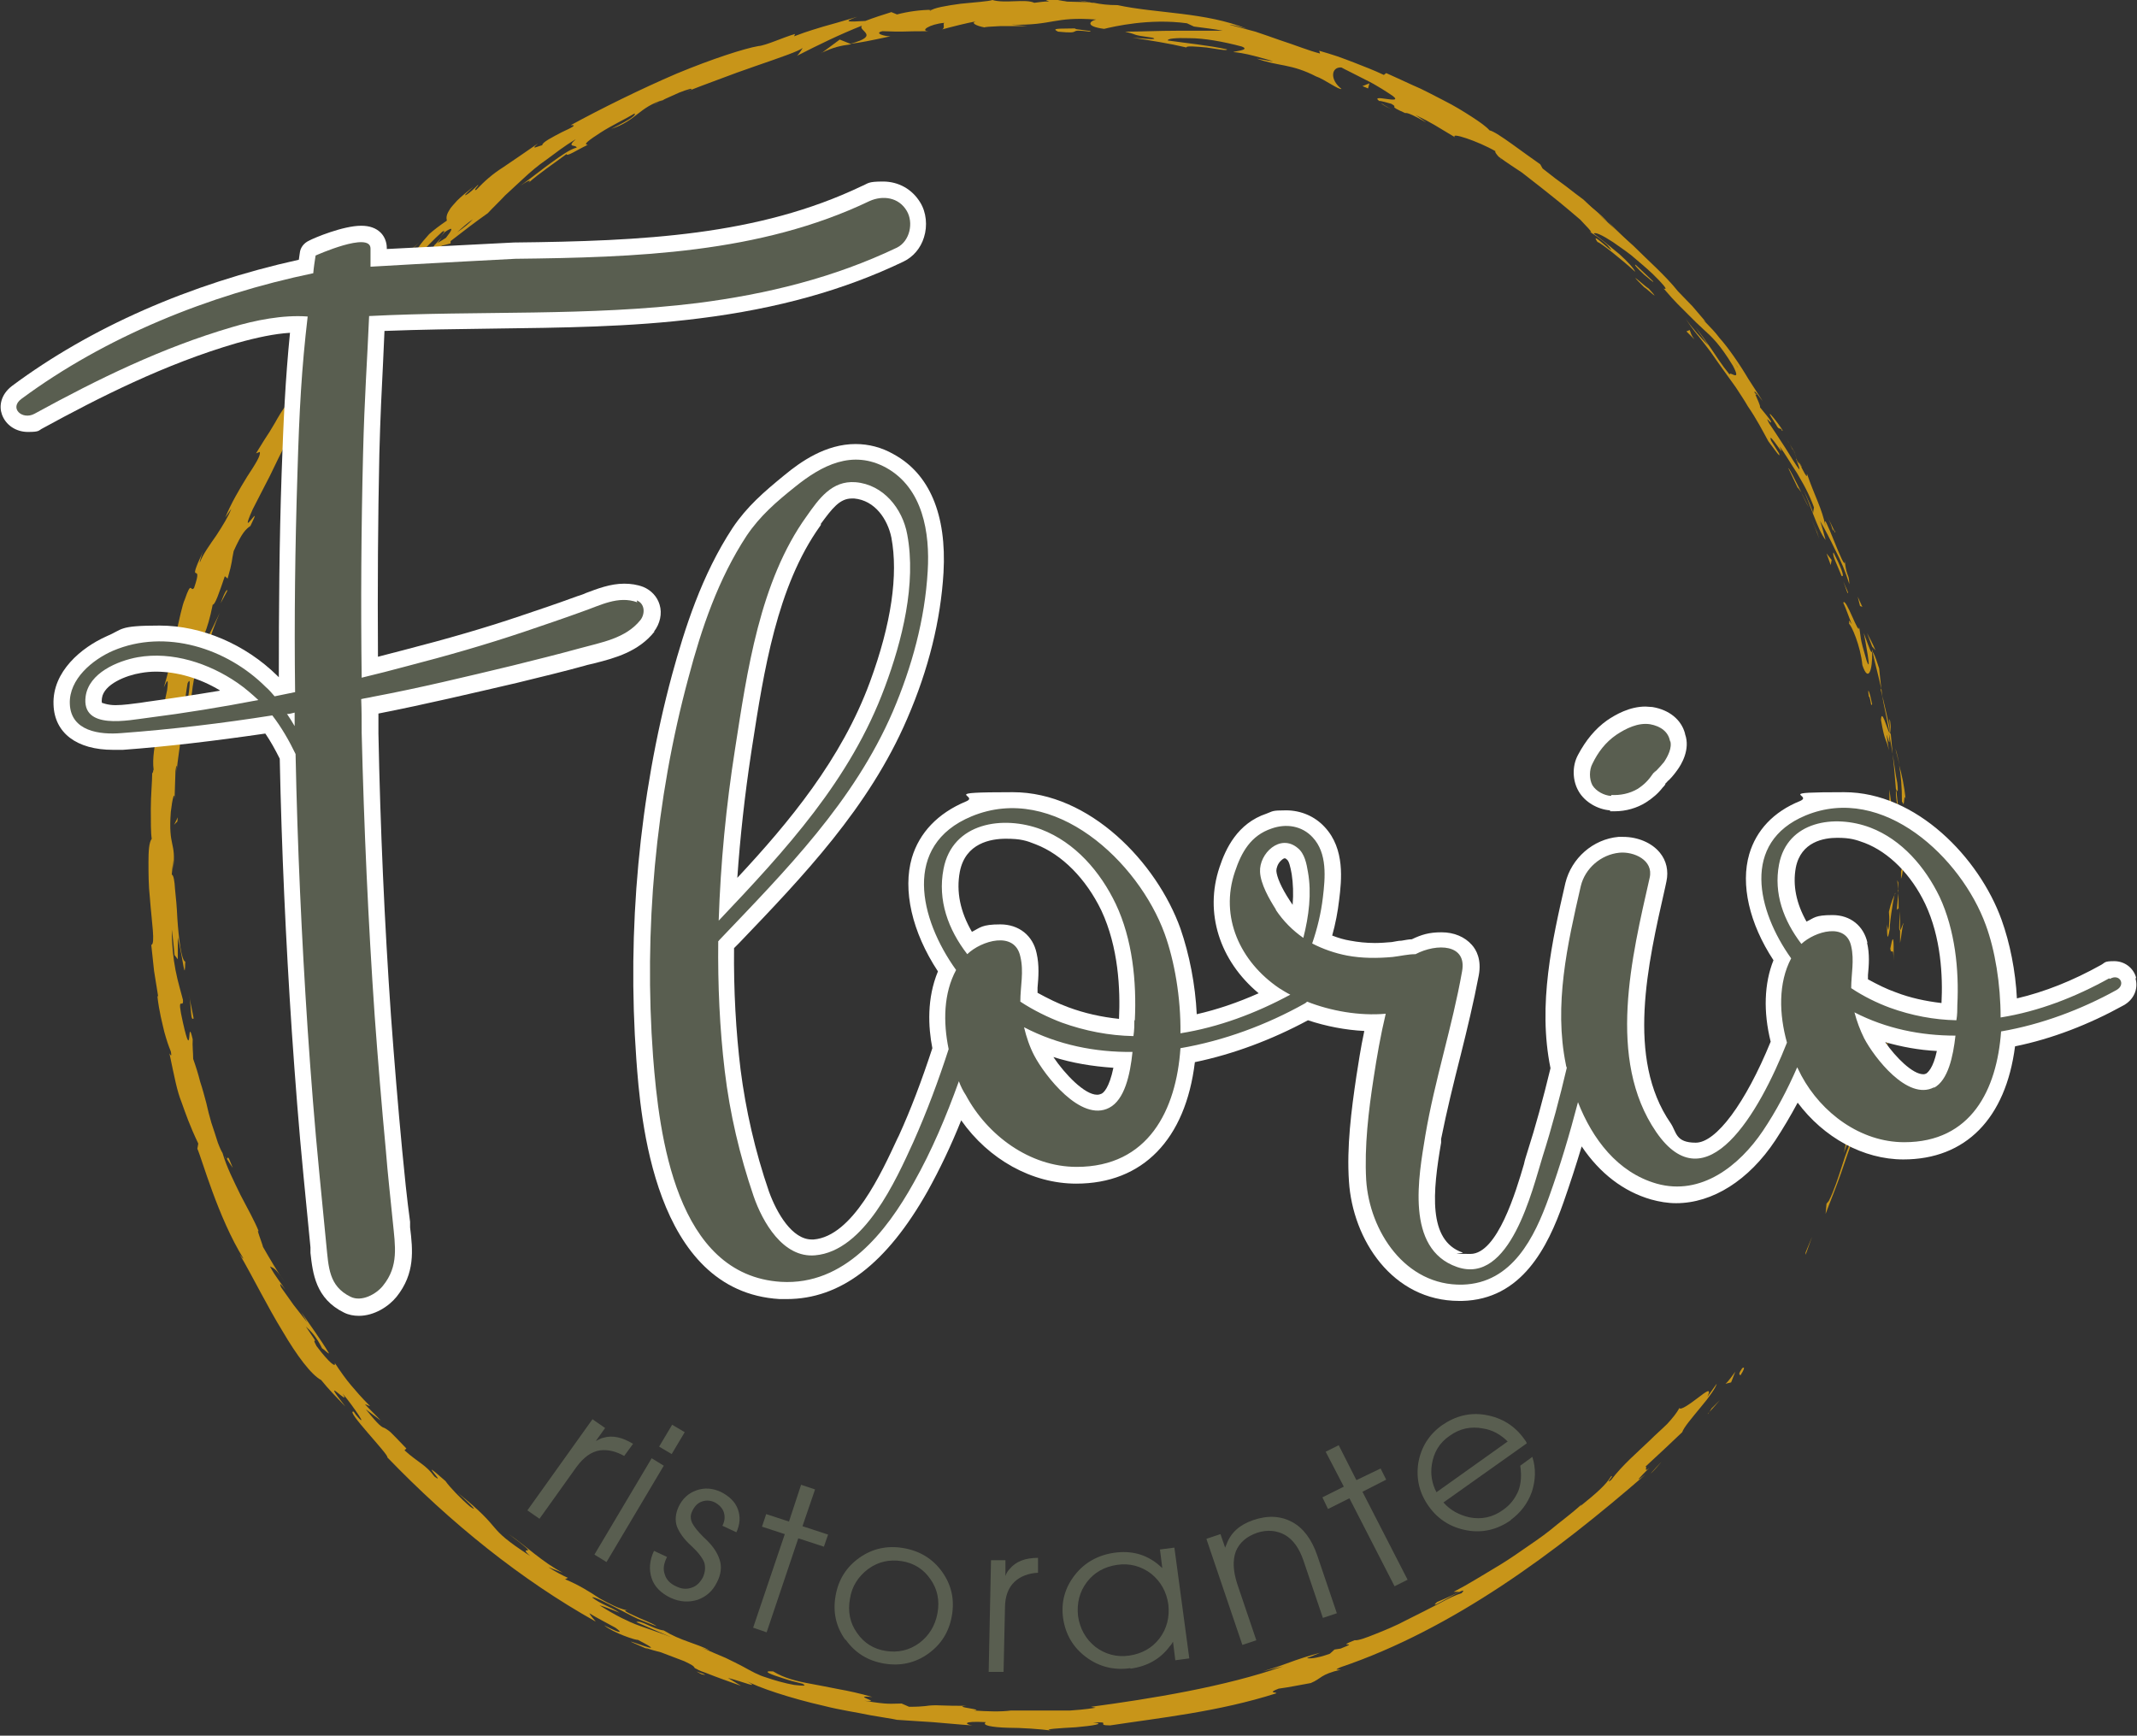 <?xml version="1.0" encoding="UTF-8"?>
<svg id="Livello_1" xmlns="http://www.w3.org/2000/svg" xmlns:xlink="http://www.w3.org/1999/xlink" version="1.1" viewBox="0 0 459.1 372.9">
  <rect x="0" y="0" width="459.1" height="372.9" fill="#333333" stroke="none"/>
  <!-- Generator: Adobe Illustrator 29.3.1, SVG Export Plug-In . SVG Version: 2.1.0 Build 151)  -->
  <defs>
    <style>
      .st0 {
        fill: #595e50;
      }

      .st1 {
        fill: #fff;
      }

      .st2 {
        fill: #c89519;
      }
    </style>
  </defs>
  <path class="st2" d="M374.2,294.1c-1,1.4-.3,1.2-.3,1.4,1.6-2.5.2-1.5.3-1.4"/>
  <polygon class="st2" points="387.9 269.1 387.9 269.6 389.3 265.7 387.9 269.1"/>
  <path class="st2" d="M398.1,244.6c-1.6,2.1-3,9.1-5.2,13.4l-.5.6-.2,2.2c1-2.7,2.3-5.8,3.3-8.7,1-2.9,1.9-5.7,2.7-7.5"/>
  <path class="st2" d="M403.7,231.4c-.5.8.5-3.1-.9,3.2.1-.3.2-.4.2-.6.1-.6.3-1.3.7-2.6"/>
  <path class="st2" d="M403,234c-.7,2.7.7-1.7,0,0"/>
  <path class="st2" d="M405.7,221.3l-.4,3.7c.3-.7,1-4,.9-2.7.6-3.8.2-3-.5-1"/>
  <path class="st2" d="M405.8,217.7c0,.6-.1,1.3-.2,1.9.1-.3.3-.8.2-1.9"/>
  <path class="st2" d="M405,223.7l.5-4c-.2.5-.5.5-.3,1.9-.2-.4-.1.5-.3,2.2"/>
  <path class="st2" d="M404.4,225.9c-.6,2-1.3,4.6-.8.9-1.6,6.9-.7,6,.8-.9"/>
  <path class="st2" d="M397.7,243c-.3.9-.7,1.7-1.1,2.5l-.5,2.3c.3-1.1,2-4.9,1.6-4.9"/>
  <path class="st2" d="M409,198.4c-.2-.2-.5,1.2-.8,1.5,0,.9,0,1.8,0,2.7.3-1.4.5-4.1.8-4.2"/>
  <path class="st2" d="M408.2,199.9v-4.1c-.3,3.6-.2,4.3,0,4.1"/>
  <path class="st2" d="M404.9,216.9c0,2.2-.4,4.5-.6,6.7.3-2.7.7-5.3.8-8l-.2,1.3Z"/>
  <path class="st2" d="M409.3,182.7l.4,2.3c-.2-1.4-.4-2.8-.7-4.1l.3,1.8Z"/>
  <path class="st2" d="M408.7,172.3c.5,1.7.3-2.4.7-.6-.3-2.8-.8-5.2-1.4-7.3.4,2.3.6,4.7.6,7.9"/>
  <path class="st2" d="M407.2,160.8c.2,1.1.6,2.3.9,3.6-.3-1.2-.5-2.4-.9-3.6"/>
  <path class="st2" d="M408.4,188.8c.1-.3.4-.9.5-3.2l-.5,1.6c0,.5,0,1,0,1.6"/>
  <path class="st2" d="M408.4,187.2h0c0-1.8,0-3,0-3.5,0,.4,0,1.5,0,3.5"/>
  <path class="st2" d="M408.4,189.2c0-.1,0-.3,0-.4,0,.2,0,.2,0,.4"/>
  <path class="st2" d="M406.8,206.4c0-2.4.2-7.4-.7-2.6.2,1.7.7-1,.7,2.6"/>
  <path class="st2" d="M407.8,191.2c0,1.4-.2,2.9-.3,4.3.1,0,.4-.9.4.3,0-1.6,0-3.1-.2-4.7"/>
  <polygon class="st2" points="407.6 189.1 407.8 191.2 407.8 189.6 407.6 189.1"/>
  <path class="st2" d="M407.6,168.2c-.4-1.9-.6-3.9-1-6.2.3,2.5.5,5,.7,7.5.2.3.6,1.4.3-1.3"/>
  <path class="st2" d="M408.2,177.5c0-.1,0-.3,0-.4,0,.3,0,.5,0,.4"/>
  <path class="st2" d="M402.2,139.7v.4s0,0,.1,0v-.4Z"/>
  <path class="st2" d="M407.3,170c0,1.9.3,3,.6,4-.2-1.4-.4-2.9-.5-4.4,0-.1-.1-.2,0,.4"/>
  <path class="st2" d="M405.9,154.5c0,1,.2,2.1.3,3.2,0-1,0-2.9-.3-3.2"/>
  <path class="st2" d="M408.3,176.4c0,0,0,.2,0,.3,0-.6,0-.5,0-.3"/>
  <path class="st2" d="M408.3,176.4c-.1-1-.3-1.7-.4-2.5,0,1.1.2,2.2.3,3.1,0-.2,0-.5.1-.6"/>
  <path class="st2" d="M397.2,134c.5.2,2.5,4.7,2.9,8.9,1.3,3.9,2.2,1,2.1-2.8-.3,0-.3,0-1.8-4.1.3,1.5,1.8,9.3.6,5.9-1.6-5.4-1.1-4.5-1.6-7.2.1,2.4-2.9-6.6-3.4-5.2.7,1.5,1.2,3.1,1.8,4.6,0,.1-.8-1.5-.5-.2"/>
  <path class="st2" d="M404,148l.4,1.7c-.3-2-.4-3.4-.7-6.1-.9-2.8-1.2-3.4-1.4-3.5.6,2.8,1.4,5.6,2,8.5l-.2-.6Z"/>
  <path class="st2" d="M405.9,157.5c-.6-1.3-1.7-5.4-1.8-2.8.9,5.1,1,3.5,1.7,6.5-1.3-8.2.6,2.3,0-3.7.3,1.6.6,3.1.8,4.5-.1-1.5-.3-2.9-.4-4.3,0,0,0,.1,0,.2h0s0,0,0,0c0,.4,0,.5,0,0,0,0,0-.1,0-.2,0,0-.2-.2-.2-.3-.2-2.4,0-.4.2.3,0,0,0,0,0,0h0c-.5-2.8-1.2-5.5-1.8-8.2.2,1.8.8,3.9,1.5,7.8"/>
  <path class="st2" d="M405.3,199.3c0-.3,0-.2.1-.3,0-.5,0-.7-.1.3"/>
  <path class="st2" d="M405.8,195.9c0,.6.2,1.1,0,3.1-.2,1.7-.2,0-.4,0,0,1.2,0,4.1.6.5v-.6c.3-3.3,1.1-7.6,1.2-7-.5,1-.9,1.8-1.4,4"/>
  <path class="st2" d="M406.7,176.5c-.1-2.3-.5-4.6-.8-6.9v3.5c0,0,.1-.2.1-.2.2,3.9.4,3.1.6,3.5"/>
  <path class="st2" d="M402.2,138.9l.7.8c-.5-1.3-1.2-2.5-1.8-3.7l1.1,2.9Z"/>
  <path class="st2" d="M399.6,130.2l.5.2c-.3-.7-.7-1.5-1-2.2l.5,2Z"/>
  <path class="st2" d="M37.7,171.7v2c0-.9,0-1.5,0-2"/>
  <path class="st2" d="M39.5,157.4l-.2-.4c0,.7,0,1,.2.4"/>
  <path class="st2" d="M232.3,1c-3-.6-6.4-1.4-6-.9l.9.5c2.1,0,3.7.1,5.1.3"/>
  <path class="st2" d="M93,53.2c.2-.2.5-.3.7-.5.4-.6.8-1.2,1.2-1.7-.6.7-1.3,1.3-1.9,2.2"/>
  <path class="st2" d="M92.9,56.2l-3,2.5c.7-.5,1.7-1.3,3-2.5"/>
  <path class="st2" d="M48.7,248.9c.4.7.8,1.3,1.3,2-1.3-3.4-.9-1.8-1.3-2"/>
  <path class="st2" d="M350.1,52.3c-1.8-1.9-3.3-3.3-4.6-4.6,2.1,2.3,3.7,4.3,4.6,4.6"/>
  <path class="st2" d="M32.9,165.5c0,1.3,0,1.8.1,1.8,0-1.3,0-2-.1-1.8"/>
  <path class="st2" d="M339.7,42.9c.3.3.6.6,1,1,1.5,1.2,3.1,2.3,4.8,3.9-1.6-1.7-3.6-3.4-5.8-4.8"/>
  <path class="st2" d="M284,356.3c.2,0,.4-.1.6-.2,0,0-.2,0-.6.2"/>
  <path class="st2" d="M357,314c-.6.6-1.5,1.6-2.4,2.6.5-.4,1.2-1.2,2.4-2.6"/>
  <path class="st2" d="M385.2,96.6c1,1.7.2.2,0,0"/>
  <path class="st2" d="M387.7,105.8c-.2-.3-.4-.6-.6-.6.2,0,.4.3.6.6"/>
  <path class="st2" d="M322.4,34.1s0,0-.1,0c.4.4.3.3.1,0"/>
  <path class="st2" d="M386.3,99.2c-.3-.7-.6-1.4-1-2.3.2.4.5,1.1,1,2.3"/>
  <path class="st2" d="M386.3,98.8c.3.6.5,1.1.7,1.5.2.2.1,0-.7-1.5"/>
  <path class="st2" d="M383.8,94.3c.6.9,1.1,1.8,1.5,2.7-.2-.3-.2-.5-.1-.4-.3-.5-.7-1.2-1.4-2.3"/>
  <path class="st2" d="M133.7,347.8c.1,0,.2.2.3.2,1.8.7,1,.3-.3-.2"/>
  <path class="st2" d="M182.9,9.6c0,0,.1,0,.2,0,0,0-.2,0-.3,0h0Z"/>
  <path class="st2" d="M176.4,11.4c2.7-1.3,4.3-1.6,6.5-1.9-.8-.3-1.7-.7-2.5-1l-3.9,2.9Z"/>
  <path class="st2" d="M38.2,206.1v-4.7c1.3,5.6,1.5,9.6,1.6,5.2-.8-.2-1.4-4.8-1.7-9.3-.1-2.3-.3-4.5-.5-6.3-.1-1.7-.3-3-.7-3.1l.3-3.1c0,.9,0,1,0,1.9.7-6-1.1-4.5-.5-12.3.3-2.7.8-4.6.8-2.7l.2-6.1c.2-1.7.4-1.3.2.5.3-3.1.8-6.1,1.2-9.1h0c0-1.3.2-4.3.3-5.7.7-2.3,0,1.2.2.6.2-1.7.4-3.4.7-5.1.5-1,.5-.4.4.8-.1,1.2-.4,3.2-.8,4.9,1.2-2.2,1.3-3.2,1.5-5,.3-1.7.6-4.2,2.3-9-.4,1.6-.7,3.1-1,4.7,1.6-2.8,2.3-6.5,4.5-11.5-.6,1.1-4.5,10-3.3,4.6.6-1.5,1.2-3.4,1.8-6.4.5.1,1.4-2.6,2.6-6.1l.6.5c1.1-3.8.8-3.6,1.3-5.9,1.8-4,2.6-4.7,3.6-5.4,3.1-6.3-2.9,4,.5-3.6,1.3-2.6,2.5-4.8,3.7-7.2,1.2-2.4,2.3-4.9,4-8,2.4-3.4,0,.8,1-.3l1.4-3.4c.5-.8.5-.4.5-.2,1.5-2.7-.5-.6,2-4.7,0-.8,1.6-2.7,3.7-5,2.1-2.3,4.5-5.1,6-7.7,1.1-1-.1.8.4.7,4.8-6.7,4.1-5.7,8.2-11.2,1.4-1.3,2.9-2.6,4.4-3.8-3.5,2.6,0-1.7,3.1-5.4-1.3.9-2.4,1.6-3.1,2.1,1.7-1.9,3.5-3.8,5.4-5.5.8-.5.4.2-.4,1.2.3-.4.7-.8.9-1.1,2.3-1.6,1.5-.3.3,1.2-.8.5-1.6,1-2.4,1.5-1,1.6-2,3.2-1.4,3.3.3-.4.9-1.1,1.6-1.9-.3.4-.4.7-.2.6.2-.1.7-.8,1.5-1.8l1.9-.5v-.5c2.7-2.1,5.3-4.1,8-6,1.2-1.3,2.5-2.5,3.7-3.8,1.3-1.2,2.6-2.4,4-3.7,1.4-1.3,3-2.7,4.9-4,1.9-1.4,3.8-2.9,6.3-4.4-2.1,1.9,0,1.1.2,1.8-1.5.4-3.3,1.7-5.4,3.2-2.1,1.5-4.3,3.3-6.7,5,2.5-1.7,2.2-1,1.6-.5,2.6-2.3,5.5-4.2,8.3-6.3.1.6,2.1-.8,4.6-2-1.2,0,.4-1.1,2.7-2.6,2.3-1.5,5.5-3,7.3-4.1.4.2-.3,1-5,3.3,5.5-1.8,5.9-4.7,11.4-6.3-1.2.5-1.8.8-2.2,1.1,1.3-.8,3.6-1.8,5.4-2.6,1.8-.7,3.2-1.1,2.5-.6l-1.2.5c2-.8,4.4-1.7,7.1-2.7,2.6-1,5.4-2,8-2.9,5.2-1.8,9.6-3.3,10.1-3.9.1,0-.8,1.4-1.2,1.7,4.5-2.3,9.2-4.6,14-6.5-1.1,1.1,4.2,2.1-2.5,3.9,2-.2,4.4-.7,8.6-1.6-1.4,0-3.6-.7-1.7-1.1,5.2.2,3.6,0,10,0-2.1,0,0-1.5,3.3-1.8-.5.2.4,1.3-.8,1.5,2.6-.7,5.3-1.4,8-1.9-2,.3-.3,1.1,1.5,1.4-.4-.1,1.3-.2,3.4-.3,2.1,0,4.6,0,5.7,0l-3.4-.3c9.1.2,9-1.8,18.2-1.1-1.1.2-2.8,1.4,1.7,2,2.1-.5,9.7-2.3,17.8-1.2l1.5.7c2.1.3,4.2.5,6.2.9-2,0-5.8,0-9.8,0-4,0-8.2.2-11.2.2,3.3.8.9.6,5.9,1.3,1.7.6-2.8.1-4.3,0,3.9.6,7.8,1.2,11.6,2.1-.2-.4,2.1-.2,4.3,0,2.2.3,4.5.8,4.4.4-4.2-.9-8.5-1.3-12.7-1.9-.2-.4,1.7-.6,4.7-.5,3,0,7.1.7,11.2,1.8,2,.8-1.9,1-1.8,1.2.6,0,2.5.3,4.4.8,1.9.5,3.7,1,4.1,1.2l-3.5-.6c2.2.8,4.1,1.1,6.1,1.5,2,.4,4.1,1,6.6,2.3,1.8.6,5,3,5.5,2.7-2.6-2-2.2-4.8,0-4.6.3.2,2.6,1.3,5.1,2.6,2.5,1.2,5,2.9,5.9,3.5,2.6,2-5.1-.6-2.9,1.1.2-.1,1.9.4,2.6.6,1.8,1-1.1.2,3,2,1-.4,7.9,4.3,2.2.4,3.9,1.9,4.1,2.2,8.5,4.8-1.2-1.2,4.9.8,8.7,3-.3,0,.3.8.7,1.2,1.8,1.3,3.5,2.4,5,3.4,1.4,1.1,2.8,2.2,4.1,3.2,1.3,1,2.6,2.1,4,3.2,1.3,1.1,2.8,2.3,4.4,3.7.5.6,3.4,3.4,1.9,2.5,1,.7,2,1.2,3.9,2.9,3.2,3.8-4.3-3.8-2.1-.6.5,0,5.4,3.9,8.1,6.4-.2-.6-1.6-2.2-3.4-3.8-1.9-1.6-4-3.3-5.5-4.4.3-.4,1.8.3,4.1,1.8,1.1.8,2.5,1.7,3.9,2.8,1.4,1.2,3,2.5,4.6,4,5,4.9,1.6,2.6,2.6,3.4,2.1,2.5,3.8,4.1,5.1,5.4,1.3,1.3,2.2,2.2,3.2,3.1,1.9,1.7,3.6,3.3,6.4,7.9,2,3.8-.9.9-.7,1.9-1.8-2.2-2.9-4-4-5.6-1.1-1.6-2.1-3-3.3-4.5l2.7,3.8c-1.3-1.3-3.8-4.1-4.9-5.8.5.8,1.5,2.3,3,4.1.7.9,1.6,2,2.4,3.1.8,1.2,1.7,2.4,2.6,3.7.9,1.3,1.9,2.6,2.8,3.9.9,1.4,1.8,2.7,2.6,4.1,1.8,2.6,3.2,5.3,4.4,7.5,1.1,1.4,2.8,4,2.3,2.6l-1.7-2.7c-1-2.8,3.6,4.8,1.8,1.2,1.3,1.7,2.4,3.7,3.8,5.8.6,1.1,1.3,2.2,1.9,3.4.6,1.2,1.2,2.5,1.7,3.9l-.2,1.3c.1-.2-1.3-3.7-2.2-5.2,1.3,2.2,3.1,8.7,4.9,10.9-.4-1.4-.7-2.7-1.2-4.1,1.1,1.9,2.2,4,3.3,6.3,1.2,2.3,2.2,4.7,3,7.3-.1-2.5-.5-1.1-1-5,.3,3.4-5.2-12.8-4.1-7.4-.8-3.9-2.3-6.4-4-11.3-.1.2.4,1.8-1.6-2.2-.2-.1-.5-.5-.6-.8,0-.1,0-.2-.1-.3,0,0,0,.1,0,.2-.1-.2-.1-.2,0,0,.4,1,.7,1.8.7,2.2-.8-.9-1.9-2.9-3.2-4.9-1.3-2-2.6-4-3.3-5-1.3-2.4.8.8.3-.6-.7-1-1.5-1.9-2.3-2.9.3-.6-3.2-6.4.6-1.3l-3.1-4.8c-1.7-2.9-4.3-6.7-6.2-8.8-1.6-2.2-4.7-4.9-2.9-3.4l-2.9-3.4-3.1-3.2h0c-2.8-3.5-6.3-6.5-9.6-9.8-3.5-3.1-7-6.4-10.7-9.9-1.2-.9-2.4-1.8-3.8-2.9-1.4-1-3-2.2-5-3.8l-.5-.9c-1.6-1.1-3.9-2.8-6-4.3-2.1-1.5-4-2.8-4.9-3-.7-.8-2.1-1.8-3.8-2.9-1.7-1.1-3.8-2.4-6-3.5-2.2-1.1-4.5-2.4-6.7-3.3-2.2-1-4.1-1.9-5.7-2.6l-.5.4c-2.1-1-4.2-1.8-6.5-2.7-1.1-.4-2.3-.9-3.5-1.3-1.2-.4-2.5-.8-3.9-1.2l.2.6c-2.4-.6-5.3-1.8-8.7-2.9-1.7-.6-3.4-1.2-5.2-1.8-1.8-.5-3.7-1-5.6-1.5.6,0,2.5.5,3.8.9-8.8-3.6-19.5-3.3-27.8-5.1-2.1,0-3.6-.2-5.1-.5.2,0,.4,0,.5,0-.2,0-.5,0-.9,0-.9-.2-1.9-.4-2.9-.5.9.2,1.7.3,2.5.4-1.6-.1-4.1-.1-6.5-.2l-1-.6c-.2,0-.4,0-.6,0-2.4-.3-1.9.2-.7.6-1.2,0-2.3.2-3.2.3-1.9-.9-6.3.2-9-.6-.8.3-3.9.5-6.8.8-3,.4-5.9.9-6.5,1.5,0-.1-.8-.1.5-.2-2.7,0-5.4.4-7.7,1l-1.2-.5c-1.9.6-3.8,1.2-5.6,1.9-3.6.2-5.1.3-1.7-.9-4.1,1.2-5.8,1.7-7.3,2.1-1.5.5-2.9.8-6.3,2.1l.2-.5c-2.5.7-6.3,2.5-7.9,2.6-2.9.5-9.8,2.7-17.5,5.9-7.7,3.3-16.2,7.5-22.8,11.1,1.6-.1,0,.6-1.9,1.5-1.9,1-4.3,2.2-4.2,2.8-.9.2-2.8,1.2-.9-.4-3.2,2.2-5.5,3.8-7.6,5.2-2.2,1.4-3.9,2.9-5.7,4.8-.9.3,1-1.4.3-1-.4.4-1.7,1.7-2.5,2.1-.7.3.7-.9,1.6-1.8-1.5,1.2-2.7,2.2-3.5,3-.8.9-1.4,1.5-1.7,2.1-.7,1.1-.6,1.7-.5,2.2-1.6,1.1-2.8,2-3.8,2.9-.9,1-1.7,1.9-2.5,3.1-1.2.7-3.1,2.1.3-1.3-.5.5-1.5,1.4-2.7,2.5-1.3,1.1-2.7,2.5-4,3.9-2.6,2.8-5,5.4-4.8,5.8-.7.5-2.5,2.9-2.9,3.5-4,4.6-4.2,5.1-7.8,9.8l1.1-1.2c-.7,2.4-2.7,4.1-5.4,8.1v-.2c-3.4,4.4-3.8,5.5-4.4,6.5-.3.5-.6,1-1.2,2-.6.9-1.5,2.3-2.9,4.6l.8-.3c.3.7-1,2.7-2.7,5.3-1.6,2.6-3.5,5.8-4.7,8.8l1.3-1.9c-.6,1.6-1.9,3.7-3.2,5.7-1.4,2-2.9,4.1-3.5,5.7-.3.7.2-1.2.6-2.2-3.8,8.3.3,1.4-1.9,7.8-.8,1.1-.5-1.9-2,2.5-.5,1-1.2,4.3-2,8-.6,3.8-1.6,7.9-2.5,10.9.6-1.3,1.1-2.5.7.6-.9,4.7-3.5,12.6-2.9,17-.1.6-.2.8-.3.8,0,1.8-.3,4.8-.3,7.6,0,2.8,0,5.4.2,6.5-.6.8-.7,2.7-.7,5,0,2.3,0,5,.3,7.7.4,5.3,1.2,10,.3,10.1.2,1.9.4,3.7.6,5.6l.9,5.6-.2-.3c.4,3.6,1.1,6,1.5,7.8.5,1.8.9,3,1.4,4.2.3,1.6-.2.5-.3.4,1.1,5.2,1.6,8,2.6,10.5.9,2.5,1.7,4.9,3.6,8.9l-.2,1.1c1,2.2,4.4,14.7,9.9,23.6-.1,0-.3-.2-.8-.9,2.9,5,6,11.3,9.2,16.5,3.1,5.3,6.2,9.4,8.3,10.5,1.6,2,3.4,3.8,5.2,5.7-6.1-7.8,1.6.6-.6-2.8,1.3,1.5,2.7,3.5,3.5,4.7.8,1.2.8,1.6-.7-.2l-.4-.6c-2.1-.6,7.8,9.5,7.2,9.8,13.6,14.1,28.7,26.3,44.8,35.3-.5-.6-1-1.1-1.4-1.8,1.8,1.1,3.8,2.1,5.6,3.1,1.4,1,1.7,1.6-2.4-.5,1.9,1.6,7,3.3,7.2,3.1,8,4.1-3.6-.6-1.1.6l3.4,1.5-.7-.4c1.4.5,2.3.7,3.4,1,1.1.4,2.4.9,5,1.9,3.2,1.5,1.5,1.2,2.7,1.7,0,0,.4.3,1.9.8,2.5,1,5.1,1.9,7.6,2.8l-2.8-1.7c3.5.9,7.2,2.5,3.9.6,2.4,1.4,9.6,3.8,16.7,5.4,3.5.9,7.1,1.4,9.9,2,2.8.5,5,.8,5.8,1,2.5.2,5,.3,7.7.5,2.6.2,5.4.5,8.5.7-1.5-.2-2.4-1,2.9-.7-1,.7,1.4,1.1,4.6,1.2,3.2,0,7.2.3,9.4.6-1.9-.3,1.8-.5,5.3-.7,3.5-.3,6.7-.8,3.7-1,4.4-.3.3.6,3.7.6,10.4-1.6,23.2-2.9,35.7-6.9.1-.3-2.1,0,.5-1,2.3-.3,4.6-.8,6.9-1.2,2.4-1,1.9-1.8,6.5-2.9-.7,0-1.7.2-.1-.5,12.1-4.1,23.7-10.3,34.6-17.5,10.9-7.2,21.1-15.4,30.9-23.9-2.8,2.2-1.1.5.8-1.4-1.3,1.1-.3-.4-.8-.3,2.6-2.4,5.3-4.9,7.9-7.4.3-1,2.2-3.2,4-5.4,1.8-2.1,3.3-4.3,3.4-5l-2,2.8c1-2.1-.3-1.1-2,.2-1.7,1.3-3.8,2.8-4,2.2-.6,1.1-1.5,2.2-2.6,3.4-1.1,1.1-2.5,2.3-3.8,3.6-2.7,2.6-5.8,5.2-8.3,8.5-1.5,1.1.9-1.3,0-.8-1.1,1.8-3,3.5-6.6,6.4l.3-.4c-2.4,2.2-4.7,3.8-6.7,5.5-2,1.6-4,2.9-6,4.3-2,1.4-4.1,2.8-6.5,4.2-2.4,1.4-5,3.1-8.3,4.8h1.2c-2.8,1.4-3.4,1.6-4.8,2.2-2.7,2.5,7.7-4.4,5.3-1.9-1.1.3-2.8,1.1-4.8,2.2-2.1,1.1-4.5,2.3-6.9,3.5-2.4,1.3-4.9,2.3-6.9,3.1-2,.8-3.6,1.4-4.4,1.3-4.5,1.8,1.6,0-3,1.8l-1.3.2-1,.9c-3,1.1-4.7,1.1-4.9.9.7-.2,2-.8,2.8-1.1-2,.5-4.8,1.4-7.2,2.3-2.4.9-4.5,1.5-5.2,1.7l4.5-1.1c-12.5,4.4-28.6,7-41.3,8.7l1,.2c-2.4.4-4.2.5-5.5.6-1.4,0-2.4,0-3.4,0-2.1,0-4.3,0-9.7,0h.4c-2.2.3-5.1.2-8,0,2.7-.2-5.1-.8-1.5-1-5.3,0-6.6-.2-7.5-.1-.9,0-1.3.3-4.9.3l-1.6-.7c-2.4,0-2.7.3-8-.6,4.4.5-3.3-1.3,1.7-.8-2.7-.8-5.1-1.3-7.3-1.7-2.1-.4-4-.8-5.7-1.1-3.4-.6-6-1.3-8.3-2.7-2.7-.2-.4.7,2.2,1.5,2.6.9,5.6,1.4,4.1,1.2,1.1.5,0,.4-1.8.2-1.8-.3-4.3-1-6-1.6-1.7-.5-3.1-1.3-5.1-2.4-1-.5-2.1-1.1-3.6-1.8-1.5-.6-3.2-1.4-5.2-2.2.8.3.9.3,1.8.6-1.5-.8-3.1-1.3-4.7-1.9-1.7-.6-3.4-1.3-5.2-2.4-2.4-.3-4.9-2.3-5.9-1.8l7.6,3.3c-2.2-.9-4.4-1.6-6.9-2.5-2.5-.9-5.3-2.3-8.6-4.4.6.1,2.8,1,4.3,1.6-1.9-1.3-4-1.8-5.9-3.3.5-.2,2.7,1,5.5,2.4,1.4.7,2.8,1.5,4.3,2.2,1.5.6,2.9,1.2,4.1,1.6-1-.7-3.3-1.5-4.9-2.3-1.6-.7-2.6-1.3-1.3-1.1-1.9-.3-3.9-1.4-6.1-2.6-2.1-1.4-4.5-2.9-7.4-4.1l.6-.3c-.9-.4-2.7-1.3-4.2-2.3l3.1,1.2c-4.4-2.3-7.7-5.6-11.6-8.3,4,3,4.3,3.4,4.1,3.5-.3,0-1.1-.2.5,1.2-10.3-6.7-5-5.1-15.6-13.6,1.4,1.2,5.1,4.7,2.7,3-2-1.7-4.4-4.2-5.3-5.5-6.8-6,.6,1.3-2.4-1-1.8-2.5-3.4-2.9-6.4-5.6l.4-.4c-1.8-1.9-2.8-2.9-3.4-3.5-.7-.6-1-.7-1.3-.9-.6-.2-1.1-.4-4-4l3.2,2.4c-1.1-1.2-2.3-2.3-3.4-3.5.4.1.7.3,1.1.4-1.9-1.9-3-3.2-4.1-4.5-1.1-1.3-2.1-2.7-3.5-4.8.4,1.2-1.2,0-3.9-3.6-1.5-2.8,1.4,1.2-2.3-4.2,1.1,1,2.3,2.2,3.5,4.7.3.1,1.1,1,1.5,1.1-1.7-2.9-4.7-7-6-8.9.5.8,1,1.7,1.3,2.2l-2.9-3.7-2.7-3.8c-.6-1.4.2-.4.9.5-1-1.6-2-2.6-3.3-5,.7.4,1,0,3.2,3.4-1.7-2.4-3.2-5-4.7-7.6-.1-.6-1.6-4.3-.9-3.3-.9-2.3-2.4-4.9-3.9-7.8-1.4-2.9-3-6-3.9-9.1-.2-.3-.5-.9-1-2.2-.5-1.5-.9-2.9-1.4-4.3-.4-1.4-.8-2.9-1.1-4.3-.4-1.5-.8-3-1.3-4.5-.4-1.6-.9-3.2-1.5-4.9,0-1.4-.2-2.8-.1-4.2-1.3-5.6,0,5.7-2.1-3.6-1.5-6.6.2-2.6,0-4.9-.4-1.6-1.1-3.8-1.6-6.4-.5-2.6-.8-5.6-.8-8.7.3,2,.4,3.6.6,5.5M44.1,136.5c-.1.7-.3,1.7-.5,2.6-.2,1-.4,1.9-.7,2.3-.3-1.7.3-2.8,1.2-4.9M101.6,47.1c-.7.8-1.9,1.8-3.4,2.8,1-.9,2.1-1.9,3.4-2.8M373.4,79s0,0-.1-.1c-1.7-2.7-1.1-1.7.1.1M376.9,84.5c.4.5.5.4.4.2-.4-.3-1.2-1.5-2.1-2.9.1.5.5,1.2,1.7,2.8M150.7,359.7l-1.1-.6c2.7.9,1.9.8,1.1.6"/>
  <path class="st2" d="M93,55.8c-.3.2-.5.2-.6.2-.3.4-.3.5.6-.2"/>
  <path class="st2" d="M48.4,248.5v.2c.1,0,.2.1.2.2l-.2-.4Z"/>
  <path class="st2" d="M299,23.5c-1.2-.6-1.8-1-2.2-1.3-.1,0,.4.5,2.2,1.3"/>
  <path class="st2" d="M394.2,114.4c-.5-1.3-1.2-2.5-1.8-3.8.9,1.8,1.1,2.5,1.4,3.5,0-.1,0-1,.5.3"/>
  <path class="st2" d="M401.6,149.7c.2.6.3,1.2.4,1.8l.2-.2c-.5-2.5-1.1-4.2-.7-1.6"/>
  <path class="st2" d="M393.9,118.7c-.4.5.9,2.8,1.9,5.5l-.2-.5c.9.6-.3-2.3-1.7-5"/>
  <path class="st2" d="M396,124.9c.3.8.6,1.7.9,2.5.4.2-.3-1-.9-2.5"/>
  <path class="st2" d="M381.6,91.3c.6,1.3,1,.4,1.2,1.2,1.3,1-5.4-7.6-1.2-1.2"/>
  <polygon class="st2" points="393.3 121.4 393.5 120.3 392.4 118.9 393.3 121.4"/>
  <path class="st2" d="M384.2,100.6l2,4.2c0-.1.4.4.8,1-1.3-2.5-2.6-5.3-2.8-5.2"/>
  <path class="st2" d="M386.9,105.7c.7,1.3,1.2,2.6,1.7,3.3-.4-.7-1.1-2.3-1.7-3.3"/>
  <path class="st2" d="M390.8,115.7l-.4-1.3-1.3-3c.6,1.4,1.2,2.8,1.7,4.3"/>
  <path class="st2" d="M355.1,60.4l-3.7-3.5c-.5-.2.4.8,1.8,2.1,1,.8,2.3,2,1.9,1.4"/>
  <path class="st2" d="M364,72.9c-.8-1.1-.7-1.3-1-2l-.7.3,1.7,1.7Z"/>
  <path class="st2" d="M354.2,62c-.5-.2-5.5-4.8-1-.3.5.2,4.1,3.7,1,.3"/>
  <polygon class="st2" points="292.7 18.5 293.9 19 294.2 17.9 292.7 18.5"/>
  <path class="st2" d="M227.3,6.8c5.9.6,1.4-.7,6.8,0,1.4-.2-4.4-.5-2.9-.7-3.6.1-5.5-.1-3.9.7"/>
  <path class="st2" d="M231.2,6.1c.6,0,1.2,0,1.8,0-1,0-1.5,0-1.8,0"/>
  <path class="st2" d="M366.9,303.7c.9-.9,1.7-1.9,2.6-2.9l-1.8,1.8c-.2.4-.5.8-.8,1.2"/>
  <path class="st2" d="M370.7,297.3l1.2-.3.9-2.3c-.5.7-1.5,2.1-2,2.5"/>
  <path class="st2" d="M48.8,127v-.3c-.5.5-.8,1.3-1.4,2.9l1.4-2.6Z"/>
  <polygon class="st2" points="38.1 176.5 38.2 175.6 37.4 177.2 38.1 176.5"/>
  <path class="st2" d="M41.6,218.8c-.3-1.7-.8-3.7-1-5.4.6,3.7.3,6,1,5.4"/>
  <path class="st1" d="M345.9,174.3c.3,0,.7,0,1,0,2.4,0,4.8-.7,6.7-1.9,1.4-.9,2.6-1.9,3.6-3.2.2-.2.5-.5.6-.8,0,0,0,0,0-.1.2-.1.3-.3.5-.5.4-.3,1.3-1.3,2-2.3.9-1.2,2.9-4.5,1.7-7.8,0,0,0,0,0-.1-.8-3-3.4-5.1-7-5.7-.5,0-1-.1-1.5-.1-3.4,0-6.4,1.7-8.3,3-2.5,1.8-4.5,4.2-6.2,7.4-1.3,2.4-1.2,5.6.2,7.9,1.3,2.2,4,3.8,6.7,4"/>
  <path class="st1" d="M458.9,210c-.6-2.1-2.5-3.5-4.7-3.5s-1.9.3-2.8.8c-6.1,3.4-12.1,5.8-18.1,7.2-.3-5.9-1.5-11.9-3.3-16.9-4.8-13.3-18.3-27.4-33.8-27.4s-6.5.6-9.5,1.9c-5.7,2.3-9.4,6.3-10.9,11.4-1.9,6.5,0,14.9,5.2,22.8-2,5-2.2,11.1-.6,17.5-5.4,13.2-11.7,21.7-16.1,21.7s-4.1-2.3-5.4-4.2c-9.6-13.9-4.9-34.2-1.2-50.5l.3-1.4c.5-2.3,0-4.5-1.4-6.2-1.7-2.1-4.7-3.4-7.9-3.4s-.7,0-1,0c-5.5.5-10.1,4.6-11.4,9.9-2.8,12.2-6,26.1-3.2,39.8h0c-1.6,6.6-3.2,12.5-5,18.1-.2.7-.5,1.5-.7,2.5-1.7,5.8-5.7,19.3-11.5,19.3s-1.1-.1-1.7-.3c-7.5-2.6-6.4-13.1-4.6-23.6v-.8c1.2-6,2.7-12.1,4.2-18,1.4-5.6,2.8-11.4,3.9-17.2.6-3.3-.5-5.4-1.5-6.5-1.5-1.7-3.8-2.7-6.5-2.7s-4.3.5-6.4,1.5c-.7,0-1.5.2-2.2.3-.7,0-1.4.2-2.1.3-1.2.1-2.4.2-3.6.2-1.9,0-3.7-.2-5.3-.5-1.3-.2-2.6-.6-3.9-1.1.7-2.5,1.2-5.1,1.5-7.7.5-4.1,1.3-10.9-3.1-15.6-2.1-2.3-5.1-3.6-8.3-3.6s-2.8.2-4.2.7c-6.3,2.1-8.8,7.6-10.1,11.5-3.3,9.8,0,20.1,8.4,27.1-4.5,2-8.9,3.5-13.3,4.5-.3-6.4-1.6-12.9-3.5-18.4-5.1-14.2-19.5-29.3-36-29.3s-6.9.7-10.1,2c-6,2.5-10,6.7-11.6,12.1-2,6.9,0,15.9,5.6,24.4-2.4,5.8-2.1,11.9-1.2,16.5-2.3,7-4.6,13.1-7.2,18.8l-.3.6c-3.4,7.3-9.6,21-18,21.7-.1,0-.3,0-.4,0-4.2,0-7.5-5.6-9.2-10.3-3-8.7-5-17.6-6.1-26.2-1-8.2-1.5-17-1.4-26.1l1.1-1.1c13.7-14.3,27.9-29.1,36.1-48.2,4.6-10.6,7.2-21.2,7.8-31.4.7-12.4-3-21.2-10.7-25.4-2.6-1.5-5.4-2.2-8.2-2.2-6.4,0-11.8,3.8-15.3,6.7-4.4,3.6-8,6.7-11.1,11.3-6.7,10.2-10.3,21.7-13,31.5-7.1,26.3-9.7,54.9-7.7,82.6.9,12.4,3.7,50,30.8,51.6.5,0,1,0,1.5,0,11.6,0,21.5-7.6,30.3-23.2,2.6-4.7,5-9.7,7.2-15.2,5.9,8.4,15.2,13.6,24.7,13.6,14.3,0,23.5-9.5,25.5-26.1,8.2-1.7,16.5-4.8,24.3-9,3.9,1.3,8.1,2.1,12.1,2.3-.8,3.7-1.3,7.2-1.7,9.7-1.1,7.4-2.1,15.2-1.6,22.6.8,12.5,9.3,25.7,23.7,25.7h.6c12.8-.3,18.4-11.5,21.8-21.2,1.4-4,2.7-8,3.9-12,3.9,5.8,9,9.7,14.9,11.4,1.8.5,3.6.8,5.4.8,7.8,0,15.6-4.9,21.3-13.5,1.7-2.6,3.3-5.3,4.8-8.1,5.6,7.5,14.1,12.2,22.7,12.2h0c13.4,0,22-8.8,24-24.3,7.9-1.6,15.9-4.7,23.3-8.8,2.2-1.2,3.2-3.5,2.6-5.7M401.2,202.6c-.8-3.7-3.7-6-7.5-6s-3.9.6-5.6,1.4c-2.2-3.9-3-7.8-2.3-11.6,1.1-5.6,6.1-6.4,8.9-6.4s4,.4,5.9,1.1c5.2,2,10,6.8,13,13.1,3.4,7.2,3.8,15.5,3.5,21.3-3.4-.4-6.7-1.1-9.8-2.3-2-.7-4-1.7-6-2.8,0-.3,0-.6,0-.9.2-2.1.4-4.5-.2-7M416.1,225.8c-.8,3.8-2,4.6-2.2,4.8-.2.1-.4.2-.7.2-2.3,0-5.9-3.6-8.2-6.9,3.5,1,7.2,1.7,11.1,1.9M274.2,187.1c0-.6.3-1.5.9-2.1.4-.4.7-.6.9-.6s.4.2.5.3c.4.3.7,1.4,1,3.1.3,2,.4,4.2.2,6.6-.2-.3-.4-.6-.6-.9-1.9-2.9-2.8-5.1-2.9-6.4M222.7,204.8c-.8-3.8-3.8-6.2-7.8-6.2s-4.3.7-6.1,1.6c-2.5-4.3-3.4-8.6-2.6-12.9,1.2-6.2,6.7-7.1,9.9-7.1s4.4.4,6.4,1.2c5.7,2.2,10.8,7.4,14.1,14.2,3.7,7.9,4.1,17,3.8,23.3-3.8-.4-7.4-1.2-10.9-2.5-2.2-.8-4.4-1.9-6.6-3.1,0-.4,0-.7,0-1.1.2-2.2.4-4.8-.2-7.4M239.2,229.4c-.9,4.3-2.1,5.4-2.6,5.6-.3.1-.5.2-.9.2-2.7,0-6.9-4.4-9.4-8.1,4.1,1.3,8.4,2,12.8,2.3M176.3,112.6c2.5-3.4,4.1-5.5,6.7-5.5s.3,0,.5,0c4.5.4,7.2,4.5,8,8.4,1.5,8,0,18.5-4.6,31-6.1,16.6-17.4,30.2-28.5,42.1.6-8.7,1.6-17.8,3-27l.2-1.3c2.5-16.1,5.3-34.3,14.6-47.3l.2-.3Z"/>
  <path class="st1" d="M140.5,135.7c1.3-1.7,1.8-3.9,1.2-5.8-.5-1.7-1.8-3.1-3.5-3.8-1.3-.5-2.7-.7-4.1-.7-3,0-5.8,1.1-8.2,2-.6.3-1.3.5-1.9.7-4.1,1.5-8.2,2.9-12.4,4.3-7.4,2.5-15.3,4.8-25,7.3-1.8.5-3.6.9-5.4,1.4-.1-15.1,0-29.7.3-43.6.2-7.8.5-13.8.8-19.7.1-2.2.2-4.4.3-6.7,7.7-.3,15.6-.4,23.2-.5,14.6-.2,29.6-.3,44.5-2.2,16.8-2.1,31.1-6.1,43.8-12.2,2.1-1,3.7-2.9,4.4-5.2.8-2.5.5-5.4-.8-7.5-1.7-2.8-4.6-4.5-8-4.5s-3.1.4-4.6,1c-22.2,10.6-46.9,11.8-74.7,12.1,0,0-15.7.8-27.3,1.4,0,0,0-.1,0-.2,0-1.3-.5-2.5-1.3-3.3-1-1-2.4-1.5-4.2-1.5-3.9,0-10.1,2.6-11.2,3.2-1.1.5-1.9,1.5-2,2.7l-.2,1.4c-23.5,5.2-44.8,14.6-61.6,27.1-2.5,1.9-2.8,4.4-2.2,6.1.8,2.3,3,3.8,5.6,3.8s2.2-.3,3.2-.8c11.9-6.5,26.2-13.8,41.7-18.3,4.3-1.2,8.1-2,11.4-2.2-1,10.1-1.4,18.7-1.8,30.3-.5,14.6-.6,29.3-.6,43.7,0,0-.2-.2-.3-.3-6.9-6.8-16.3-10.8-25.3-10.8s-7.8.8-11.4,2.3c-5.4,2.4-11.7,7.6-11.4,14.7.2,6.1,5,9.7,12.8,9.7s1.4,0,2.1,0c9.5-.7,19.6-1.9,30.6-3.5,1.1,1.6,2.1,3.4,3.1,5.4.4,19.5,1.3,39.2,2.6,58.7.7,10.2,1.5,20.7,2.5,30.9.5,5.1,1,10.3,1.5,15.4v1.2c.5,4.4,1.1,9.8,7.2,12.8,1,.5,2.1.7,3.2.7,3.3,0,6.4-2,8.1-4.1,4-5,3.5-10,2.9-14.9v-1.2c-.7-5.1-1.2-10.2-1.7-15.4-.9-9.5-1.7-19.2-2.4-28.8-1.4-20.1-2.3-40.5-2.7-60.7,0-1.4,0-2.8,0-4.3,10.2-2,20.3-4.4,29.8-6.6,5.7-1.4,10.3-2.5,14.6-3.7.6-.2,1.3-.3,2-.5,4.4-1.1,9.5-2.5,12.9-6.8M47.2,148.4c-5.4.9-10.7,1.7-15.8,2.4l-1.3.2c-1.6.2-3.6.5-5.3.5s-2.8-.5-2.9-.5c0,0-.1-.2,0-1,.4-3,5.2-4.9,8.3-5.4,1.1-.2,2.2-.3,3.3-.3,4.5,0,9.4,1.4,13.7,4"/>
  <path class="st0" d="M346.2,170.8c1.9.1,3.9-.3,5.6-1.3,1.4-.9,2.4-1.9,3.3-3.3,0,0,0,0,0,0,0,.2-.2.3-.3.5.1-.2.3-.4.4-.6.2-.2.5-.4.7-.6.5-.5,1.1-1.2,1.6-1.8.8-1.2,1.8-3.1,1.3-4.6,0,0,0,.2,0,.3-.3-2.2-2.1-3.4-4.3-3.8-2.6-.4-5.2.9-7.3,2.3-2.3,1.6-3.9,3.7-5.1,6.2-.7,1.3-.7,3.3,0,4.6.8,1.3,2.5,2.2,4,2.3M355.6,165.5c0,.2-.2.3-.3.5,0,0,0,0,0,0,.1-.2.3-.4.4-.6"/>
  <path class="st0" d="M453.1,210.2c-7.2,4-15.1,7.1-23.3,8.4,0-7.2-1.2-14.5-3.2-19.9-5.2-14.3-22-30.4-38.7-23.5-13.9,5.8-10.4,20.5-3.1,30.7-2.8,5.3-2.6,12-.9,18.1-6,15.2-17.4,34.8-28.1,19.2-10.7-15.6-5.2-37.8-1.4-54.6.9-3.8-3.4-5.7-6.5-5.4-4,.4-7.4,3.4-8.3,7.2-2.9,12.6-5.8,25.5-3.2,38.3,0,.2.1.5.2.7-1.5,6.4-3.2,12.8-5.2,19.1-2.2,7.1-7,27.7-18.4,23.7-11.2-3.9-8.2-19.6-6.8-28.2,2-11.9,5.8-23.4,7.9-35.3,1.1-5.9-5.4-6.1-10-3.7-1.6,0-3.2.4-4.9.6-3.3.3-6.6.3-9.8-.3-2.6-.5-5.2-1.4-7.5-2.6,1.1-3.2,1.9-6.5,2.3-9.9.5-4.2,1-9.5-2.2-12.9-2.3-2.5-5.7-3-8.8-1.9-4.5,1.5-6.5,5.1-7.9,9.3-3.3,9.7,1.1,19.3,9.5,25,.8.5,1.6,1,2.4,1.4-7.4,4-15.4,7-23.6,8.3.1-7.7-1.3-15.6-3.4-21.4-5.6-15.4-23.7-32.6-41.5-25.2-14.9,6.2-11.2,22-3.3,33-2.7,5-2.8,11.2-1.6,17-2.2,6.8-4.7,13.5-7.6,20-3.7,8.1-10.5,23.4-21.1,24.3-6.9.6-11.3-7.2-13.2-12.7-3-8.8-5.1-17.7-6.2-26.9-1.1-9.2-1.5-18.5-1.4-27.9,0,0,.1,0,.2-.2,14.4-15.1,28.9-29.7,37.3-49.1,4.1-9.6,6.9-19.8,7.5-30.2.5-8.2-1-17.8-8.9-22.2-7.3-4-13.9-.5-19.6,4.1-4,3.2-7.5,6.2-10.4,10.5-6.1,9.3-9.7,19.9-12.5,30.5-7.1,26.3-9.6,54.3-7.6,81.4,1.3,16.9,4.9,47,27.5,48.4,13.6.8,22.6-10.7,28.5-21.3,3.9-6.9,7-14.3,9.7-21.8.4,1.1.9,2.1,1.5,3,4.6,8.6,13.7,15.4,23.8,15.4,15.4,0,21.4-12.2,22.3-25.5,9.3-1.6,18.5-5,26.7-9.6.2-.1.3-.2.5-.4,5.1,2,11.2,3.1,16.9,2.6-1.1,4.6-1.9,9.2-2.6,13.8-1.1,7.1-2,14.7-1.6,21.9.7,11,8.4,22.8,20.7,22.5,10.7-.3,15.5-10.2,18.6-18.9,2.4-6.7,4.4-13.4,6.2-20.3,3.1,7.9,8.5,15.1,16.9,17.5,9.6,2.7,17.8-3.9,22.8-11.3,2.9-4.3,5.3-8.9,7.4-13.7.3.6.6,1.2.9,1.8,4.3,8,12.7,14.3,22.1,14.3,14.4,0,19.9-11.3,20.8-23.8,8.7-1.5,17.2-4.7,24.8-8.9,2.1-1.2.6-3.6-1.4-2.4M157.9,161c2.6-16.7,5.3-36.1,15.4-50.1,2.6-3.7,5.4-7.7,10.5-7.3,6,.5,10.1,5.7,11.1,11.2,2,10.6-1.1,22.9-4.8,32.8-7.4,20-21.3,35-35.7,50.2.4-12.4,1.6-24.7,3.5-36.8M238.3,238c-6.1,3.2-13.9-7-16.1-11.2-1-1.9-1.7-4-2.2-6.1,7.3,3.8,15.3,5.4,23.3,5.3-.5,4.9-1.7,10.3-5,12M243.7,219.2c0,.9,0,2.1-.2,3.4-5.2-.1-10.4-1.1-15.4-2.9-2.9-1.1-6-2.6-8.9-4.5,0-3.3.8-6.4,0-9.7-1.2-5.6-8.4-3.4-11.4-.5-4.1-5.3-6.4-11.6-5.1-18.3,1.9-10,12.8-11.6,21-8.5,7.3,2.8,12.7,9.1,16,16,3.6,7.6,4.5,16.7,4.1,25M274.1,195.4c-1.4-2.2-3.3-5.5-3.4-8.1-.2-3.9,4.3-8.3,8.1-5.1,1.5,1.2,1.9,3.4,2.2,5.2.8,4.5.2,9.4-1,14.1-2.3-1.6-4.3-3.6-5.9-6M415.5,233.6c-5.7,3-12.9-6.5-15-10.5-.9-1.8-1.6-3.7-2.1-5.6,6.8,3.5,14.2,5,21.7,5-.5,4.5-1.6,9.6-4.6,11.2M420.5,216.1c0,.8,0,1.9-.2,3.1-4.8-.1-9.6-1-14.3-2.7-2.7-1-5.6-2.4-8.3-4.2,0-3,.7-6,0-9-1.1-5.2-7.8-3.2-10.7-.5-3.8-5-6-10.8-4.8-17.1,1.8-9.3,11.9-10.8,19.6-7.9,6.8,2.6,11.8,8.5,14.9,14.9,3.3,7.1,4.2,15.6,3.8,23.3"/>
  <path class="st0" d="M136.9,129.4c-4.1-1.5-8,.7-11.8,2-4.1,1.5-8.3,2.9-12.4,4.3-8.3,2.8-16.7,5.2-25.2,7.4-3.3.9-6.5,1.7-9.8,2.5-.2-16-.1-32.1.3-48.1.3-12.2.9-20.1,1.3-29.6,23.5-1.2,47.2.1,70.6-2.8,14.8-1.9,29.2-5.4,42.8-11.9,2.8-1.4,3.6-5.4,2.1-7.9-1.7-2.9-5.1-3.4-8-2.1-23.6,11.3-50.4,12.1-76.1,12.4,0,0-19.3,1-31.1,1.7,0-1.3,0-2.5,0-3.9,0-3.8-11.8,1.5-11.8,1.5-.2,1.3-.4,2.6-.5,3.8-22.6,4.7-44.7,13.7-62.7,27-2.7,2,.2,4.6,2.8,3.2h0c13.7-7.5,27.4-14.2,42.4-18.6,5-1.5,11-2.7,16.3-2.3-1.3,11.1-1.8,20-2.2,33.8-.5,15.6-.7,31.3-.5,46.9-1.5.3-2.9.6-4.4.9-.6-.7-1.2-1.4-1.9-2-8.3-8.3-21.5-12.6-32.8-7.8-4.4,1.9-9.5,6.1-9.3,11.4.2,5.9,6.4,6.7,11.1,6.3,10.8-.8,21.6-2.1,32.4-3.8,2,2.6,3.6,5.4,5,8.3.4,19.8,1.3,39.5,2.6,59.2.7,10.3,1.5,20.6,2.5,30.8.5,5.1,1,10.3,1.5,15.4.5,4.8.5,8.9,5.2,11.2,2.4,1.2,5.6-.6,7-2.4,3.4-4.2,2.6-8.5,2.1-13.6-.5-5.1-1.1-10.3-1.5-15.4-.9-9.6-1.7-19.3-2.4-28.9-1.4-20.3-2.3-40.6-2.8-60.9,0-2.4,0-4.8-.1-7.2.8-.2,1.7-.3,2.5-.5,10.1-1.9,20-4.3,30-6.7,4.8-1.2,9.7-2.4,14.4-3.7,4.7-1.3,9.9-2.1,13.1-6.1,1-1.3,1-3.5-.8-4.2M31.9,154.2c-4.2.5-14.5,2.8-13.5-4.6.7-5,6.8-7.6,11.2-8.4,7.4-1.3,15.3,1.3,21.4,5.5,1.6,1.1,3.1,2.4,4.5,3.7-7.8,1.5-15.7,2.8-23.6,3.8M61.7,153.4c.6,0,1.1-.2,1.6-.3,0,1,0,2,0,2.9-.5-.9-1.1-1.8-1.7-2.7"/>
  <path class="st0" d="M127.4,305l1.3.9,1.3.9-2,2.8c.6-.3,1.1-.6,1.6-.7,2-.6,4.1-.1,6.4,1.3l-1.9,2.6c-1.8-1-3.5-1.4-5.2-1.2-1.9.3-3.5,1.5-5,3.5l-8,11.2-1.3-.9-1.3-.9,14-19.6Z"/>
  <path class="st0" d="M140,313.3l1.3.8,1.3.8-12.3,20.7-1.3-.8-1.3-.8,12.3-20.7ZM144.4,306.1l2.7,1.6-2.8,4.7-2.7-1.6,2.8-4.7Z"/>
  <path class="st0" d="M155.2,327.8c.5-1,.6-1.9.3-2.9-.3-.9-1-1.6-1.9-2.1-1-.5-2-.5-2.8-.2-.9.3-1.6,1-2.1,2.1-.4.8-.4,1.6,0,2.5.4.8,1.2,1.8,2.4,3,1.9,1.7,3,3.3,3.5,4.9.5,1.5.3,3.2-.6,4.9-.9,1.8-2.2,3-4.1,3.7-1.9.6-3.8.5-5.8-.4-2.1-1-3.5-2.4-4.1-4.2-.6-1.8-.5-3.8.5-5.9l2.8,1.3c-.7,1.4-.9,2.6-.5,3.7.3,1.1,1.1,2,2.4,2.6,1.2.6,2.3.7,3.4.3,1-.3,1.8-1.1,2.4-2.2.5-1.1.6-2.2.3-3.2-.4-1-1.3-2.2-2.7-3.5-1.7-1.5-2.7-3-3.2-4.3-.4-1.3-.3-2.7.4-4.2.8-1.7,2.1-2.9,3.8-3.5,1.7-.6,3.4-.5,5.2.3,1.8.9,3.1,2.1,3.7,3.7.6,1.6.5,3.3-.3,5l-2.8-1.3Z"/>
  <polygon class="st0" points="161.8 349.7 168.6 329.6 163.7 328 164.6 325.3 169.5 326.9 172.1 319 175.1 320 172.4 327.9 177.9 329.7 177 332.3 171.5 330.5 164.7 350.7 161.8 349.7"/>
  <path class="st0" d="M181.6,352.3c-2-2.8-2.7-5.9-2.1-9.4.6-3.5,2.3-6.2,5.1-8.2,2.8-2,6-2.7,9.5-2.1,3.5.6,6.3,2.3,8.3,5.1,2,2.8,2.7,5.9,2.1,9.4-.6,3.5-2.3,6.2-5.1,8.2-2.8,2-6,2.7-9.5,2.1-3.5-.6-6.2-2.3-8.2-5.1M197.5,353c2.1-1.6,3.4-3.7,3.9-6.4.5-2.7,0-5.2-1.5-7.3-1.5-2.2-3.6-3.5-6.2-3.9-2.6-.4-5,.1-7.2,1.7-2.1,1.6-3.5,3.7-3.9,6.4-.5,2.7,0,5.2,1.5,7.3,1.5,2.2,3.6,3.5,6.2,3.9,2.6.4,5-.1,7.2-1.7"/>
  <path class="st0" d="M212.9,335.2h1.5s1.6,0,1.6,0v3.4c.2-.6.5-1.1.9-1.5,1.3-1.6,3.3-2.4,6.1-2.4v3.2c-2.1.1-3.8.8-5,1.9-1.4,1.3-2.1,3.2-2.1,5.7l-.3,13.7h-1.6s-1.6,0-1.6,0l.5-24Z"/>
  <path class="st0" d="M242.8,358.4c-3.5.5-6.7-.3-9.5-2.4-2.8-2.1-4.4-4.9-4.9-8.3-.5-3.5.4-6.6,2.5-9.3,2.1-2.7,5-4.3,8.5-4.8,3.6-.5,6.7.3,9.4,2.5l.9.8-.5-4,3.1-.4,3.2,23.8-1.5.2-1.5.2-.5-4c-.2.4-.4.7-.7,1-2,2.7-4.8,4.3-8.4,4.8M240,336.2c-2.7.4-4.9,1.6-6.5,3.7-1.6,2.1-2.2,4.6-1.9,7.3.4,2.7,1.6,4.9,3.7,6.6,2.1,1.6,4.6,2.3,7.3,1.9,2.7-.4,4.9-1.6,6.5-3.7,1.6-2.1,2.2-4.6,1.9-7.3-.4-2.7-1.6-4.9-3.7-6.6-2.1-1.6-4.6-2.3-7.3-1.9"/>
  <path class="st0" d="M259.2,330.6l1.5-.5,1.5-.5,1,2.9.3-.7c.9-2.5,2.8-4.2,5.7-5.2,3.2-1.1,6-.9,8.4.4,2.4,1.3,4.2,3.7,5.4,7.2l4.2,12.4-1.5.5-1.5.5-4.2-12.4c-.9-2.6-2.2-4.4-3.9-5.4-1.8-1-3.8-1.2-6-.5-2.3.8-3.8,2.1-4.6,4-.7,1.9-.6,4.2.3,7l4.1,12.1-1.5.5-1.5.5-7.7-22.7Z"/>
  <polygon class="st0" points="299.6 340.8 289.9 321.9 285.3 324.2 284.1 321.7 288.7 319.4 284.8 311.9 287.6 310.5 291.4 318 296.6 315.5 297.8 317.9 292.7 320.5 302.4 339.4 299.6 340.8"/>
  <path class="st0" d="M324.6,326.6c-2.9,2-6,2.8-9.4,2.2-3.4-.6-6.2-2.3-8.2-5.1-2.1-2.9-2.8-6-2.3-9.4.6-3.4,2.3-6.1,5.1-8.1,2.9-2,6-2.8,9.4-2.2,3.4.6,6.2,2.3,8.2,5.1.2.3.5.6.6,1l-17.9,12.7c1.5,1.7,3.4,2.7,5.6,3.2,2.6.5,5,0,7.2-1.6,1.6-1.1,2.6-2.5,3.3-4.1.6-1.6.7-3.4.4-5.4l2.6-1.9c.8,2.5.7,5-.1,7.5-.9,2.5-2.4,4.5-4.6,6.1M323.9,309.7c-1.5-1.5-3.3-2.5-5.3-2.8-2.6-.5-5,0-7.2,1.6-2.2,1.5-3.4,3.6-3.8,6.2-.3,2,0,4,1,5.9l15.3-10.9Z"/>
</svg>